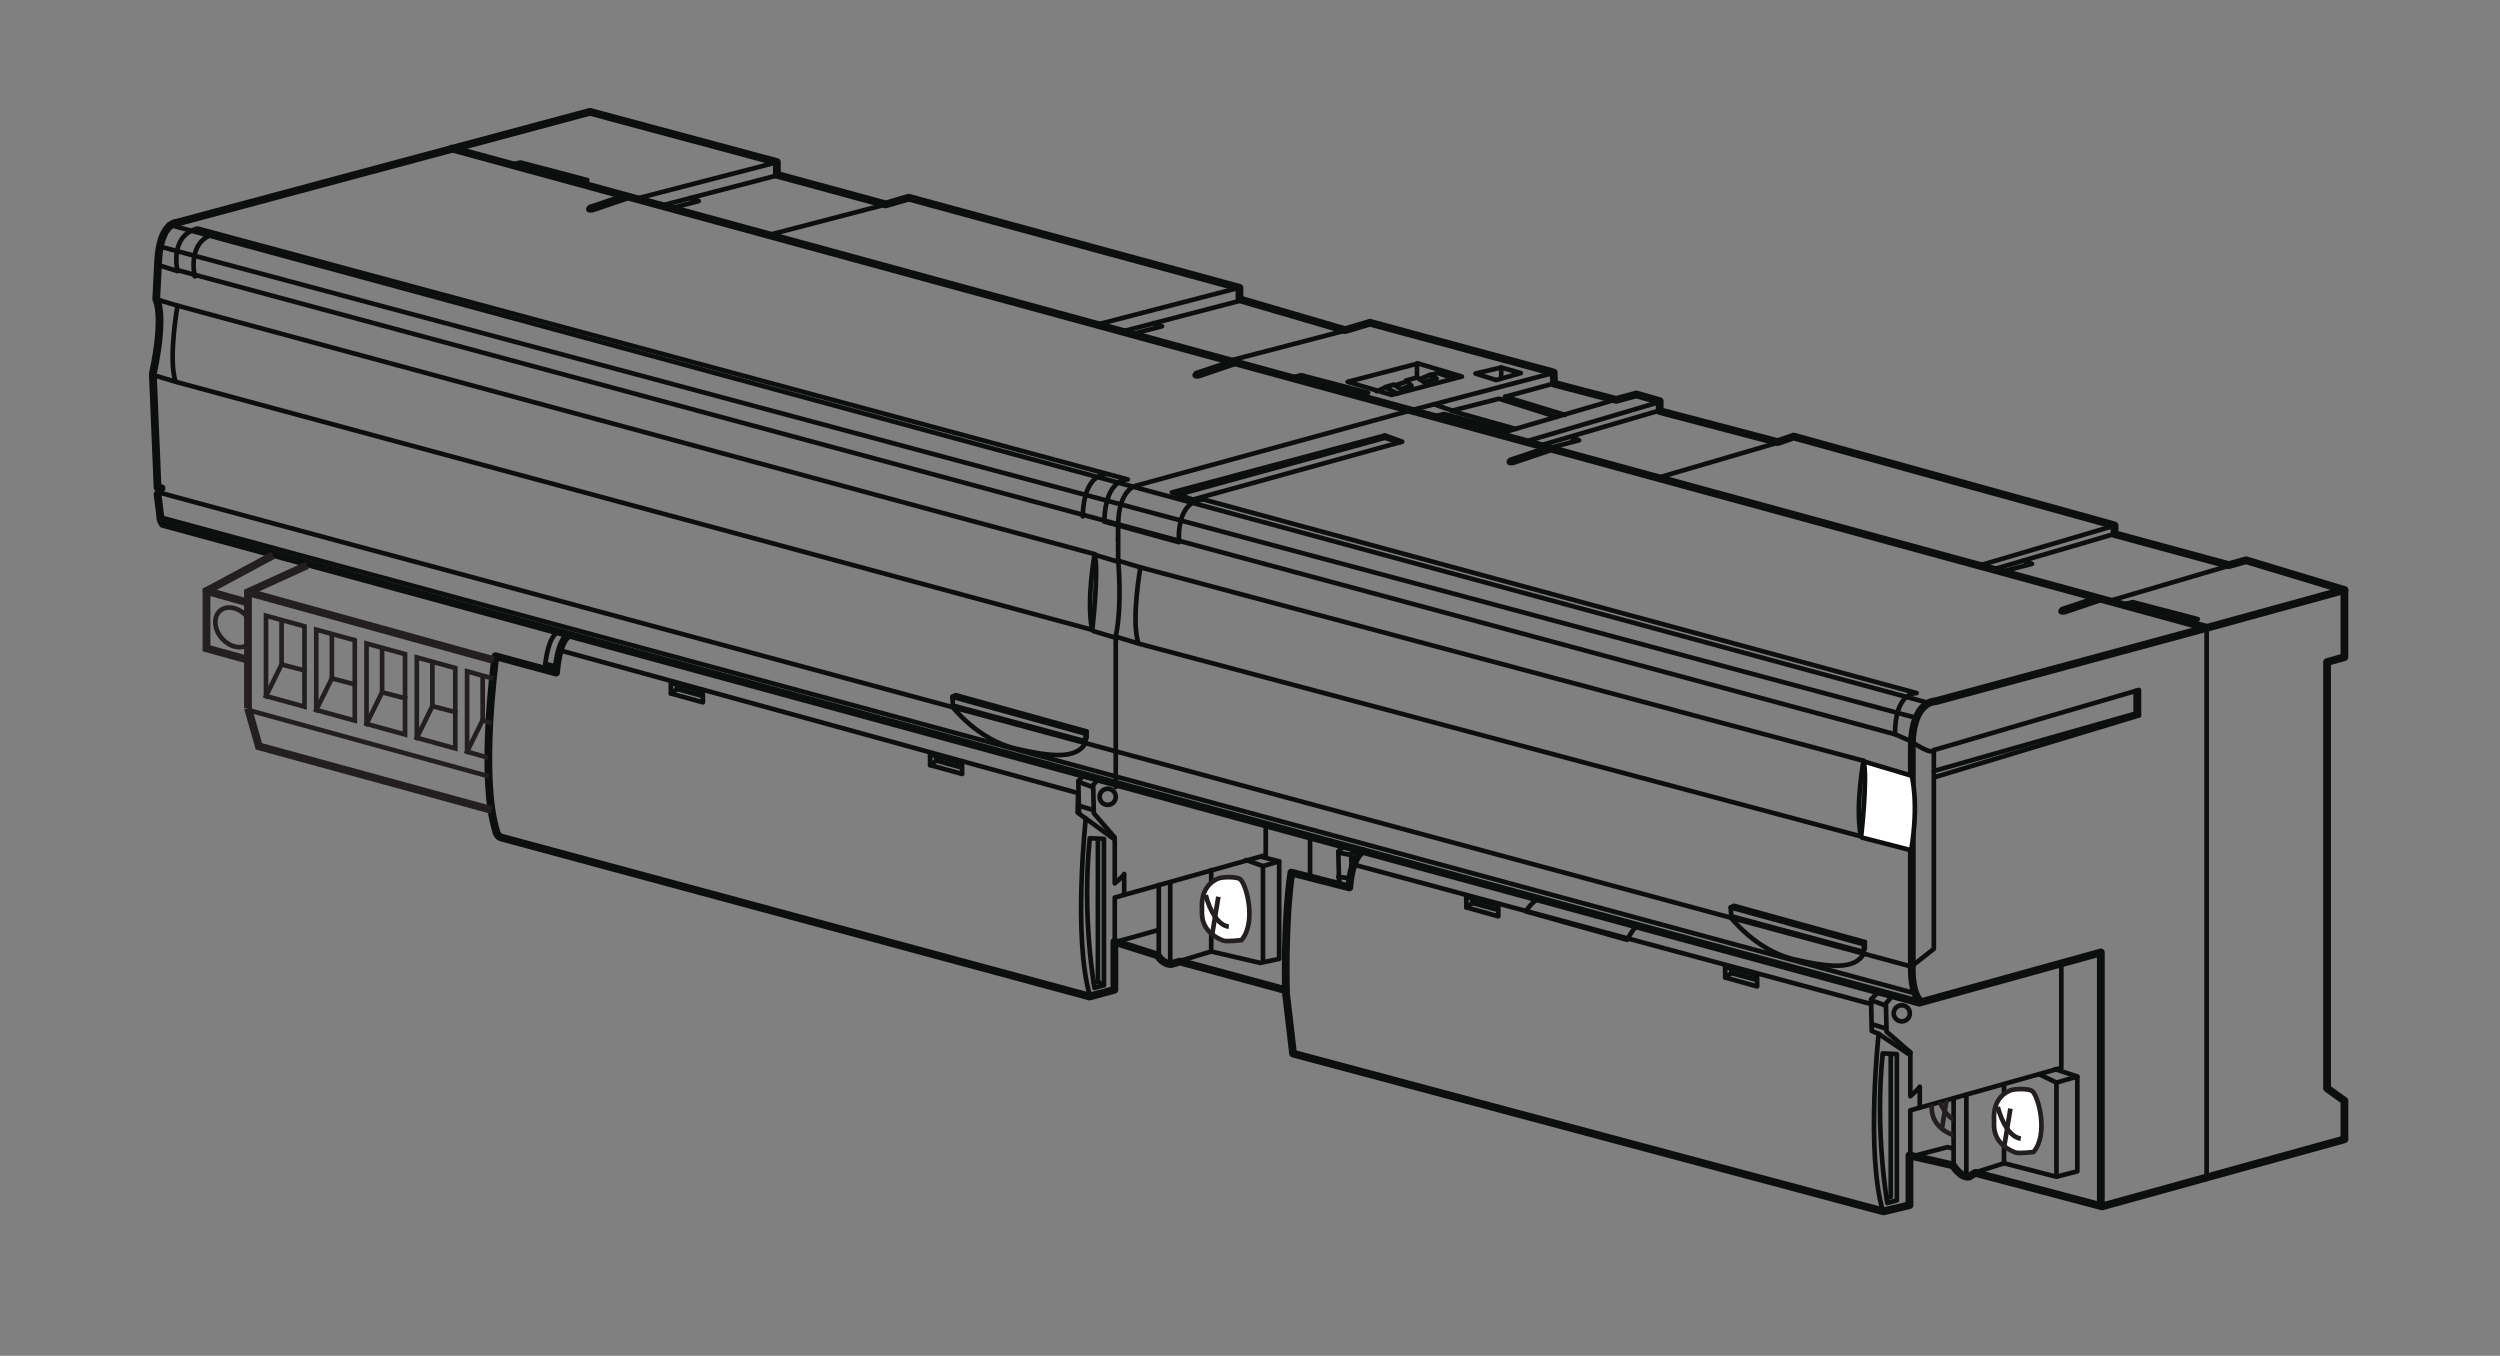 <?xml version="1.0" encoding="UTF-8"?>
<svg xmlns="http://www.w3.org/2000/svg" xmlns:xlink="http://www.w3.org/1999/xlink" width="158.74pt" height="86.09pt" viewBox="0 0 158.74 86.09" version="1.2">
<rect x="0" y="0" width="158.74" height="86.09" fill="#808080" stroke="none"/>
<defs>
<clipPath id="clip1">
  <path d="M 122 69 L 125 69 L 125 73 L 122 73 Z M 122 69 "/>
</clipPath>
<clipPath id="clip2">
  <path d="M 124.008 69.734 L 124.035 72.324 L 122.598 72.379 L 122.117 70.297 Z M 124.008 69.734 "/>
</clipPath>
</defs>
<g id="surface1">
<path style="fill:none;stroke-width:5;stroke-linecap:round;stroke-linejoin:round;stroke:rgb(5.446%,5.89%,5.568%);stroke-opacity:1;stroke-miterlimit:4;" d="M 1224.622 218.161 C 1218.464 224.004 1219.095 239.636 1219.095 239.636 L 1219.095 382.182 C 1219.372 411.354 1234.451 410.762 1234.451 410.762 L 1408.577 457.896 L 1496.568 482.094 " transform="matrix(0.099,0,0,-0.099,0.702,85.19)"/>
<path style="fill:none;stroke-width:3;stroke-linecap:round;stroke-linejoin:round;stroke:rgb(5.446%,5.89%,5.568%);stroke-opacity:1;stroke-miterlimit:4;" d="M 95.467 528.793 L 1221.03 223.451 " transform="matrix(0.099,0,0,-0.099,0.702,85.19)"/>
<path style="fill:none;stroke-width:3;stroke-linecap:round;stroke-linejoin:round;stroke:rgb(5.446%,5.89%,5.568%);stroke-opacity:1;stroke-miterlimit:4;" d="M 990.138 614.692 L 958.242 606.047 L 996.612 594.402 " transform="matrix(0.099,0,0,-0.099,0.702,85.19)"/>
<path style="fill:none;stroke-width:3;stroke-linecap:round;stroke-linejoin:round;stroke:rgb(5.446%,5.89%,5.568%);stroke-opacity:1;stroke-miterlimit:4;" d="M 991.322 593.099 L 954.334 604.784 L 923.74 597.007 L 965.15 585.362 " transform="matrix(0.099,0,0,-0.099,0.702,85.19)"/>
<path style="fill:none;stroke-width:3;stroke-linecap:round;stroke-linejoin:round;stroke:rgb(5.446%,5.89%,5.568%);stroke-opacity:1;stroke-miterlimit:4;" d="M 958.242 606.047 L 958.242 603.481 " transform="matrix(0.099,0,0,-0.099,0.702,85.19)"/>
<path style="fill:none;stroke-width:5;stroke-linecap:round;stroke-linejoin:round;stroke:rgb(5.446%,5.89%,5.568%);stroke-opacity:1;stroke-miterlimit:4;" d="M 282.739 765.251 L 1408.182 457.896 " transform="matrix(0.099,0,0,-0.099,0.702,85.19)"/>
<path style="fill:none;stroke-width:3;stroke-linecap:round;stroke-linejoin:round;stroke:rgb(5.446%,5.89%,5.568%);stroke-opacity:1;stroke-miterlimit:4;" d="M 1408.182 457.896 L 1408.182 105.736 " transform="matrix(0.099,0,0,-0.099,0.702,85.19)"/>
<path style="fill:none;stroke-width:3;stroke-linecap:round;stroke-linejoin:round;stroke:rgb(5.446%,5.89%,5.568%);stroke-opacity:1;stroke-miterlimit:4;" d="M 322.056 755.145 L 326.754 756.29 L 369.585 745 L 364.137 743.461 " transform="matrix(0.099,0,0,-0.099,0.702,85.19)"/>
<path style="fill:none;stroke-width:3;stroke-linecap:round;stroke-linejoin:round;stroke:rgb(5.446%,5.89%,5.568%);stroke-opacity:1;stroke-miterlimit:4;" d="M 822.762 618.718 L 827.46 619.863 L 870.33 608.573 L 864.843 607.034 " transform="matrix(0.099,0,0,-0.099,0.702,85.19)"/>
<path style="fill:none;stroke-width:3;stroke-linecap:round;stroke-linejoin:round;stroke:rgb(5.446%,5.89%,5.568%);stroke-opacity:1;stroke-miterlimit:4;" d="M 914.306 593.809 L 919.003 594.994 L 960.571 584.059 " transform="matrix(0.099,0,0,-0.099,0.702,85.19)"/>
<path style="fill:none;stroke-width:3;stroke-linecap:round;stroke-linejoin:round;stroke:rgb(5.446%,5.89%,5.568%);stroke-opacity:1;stroke-miterlimit:4;" d="M 1356.154 473.173 L 1360.812 474.317 L 1402.459 463.422 " transform="matrix(0.099,0,0,-0.099,0.702,85.19)"/>
<path style="fill:none;stroke-width:3;stroke-linecap:round;stroke-linejoin:round;stroke:rgb(5.446%,5.89%,5.568%);stroke-opacity:1;stroke-miterlimit:4;" d="M 1397.248 461.843 L 1401.906 462.988 " transform="matrix(0.099,0,0,-0.099,0.702,85.19)"/>
<path style="fill:none;stroke-width:3;stroke-linecap:round;stroke-linejoin:round;stroke:rgb(5.446%,5.89%,5.568%);stroke-opacity:1;stroke-miterlimit:4;" d="M 393.388 735.131 L 371.243 727.749 C 371.243 727.749 368.085 725.065 373.019 725.736 L 397.415 734.026 " transform="matrix(0.099,0,0,-0.099,0.702,85.19)"/>
<path style="fill:none;stroke-width:3;stroke-linecap:round;stroke-linejoin:round;stroke:rgb(5.446%,5.89%,5.568%);stroke-opacity:1;stroke-miterlimit:4;" d="M 782.26 628.627 L 760.115 621.245 C 760.115 621.245 756.996 618.56 761.891 619.232 L 786.287 627.521 " transform="matrix(0.099,0,0,-0.099,0.702,85.19)"/>
<path style="fill:none;stroke-width:3;stroke-linecap:round;stroke-linejoin:round;stroke:rgb(5.446%,5.89%,5.568%);stroke-opacity:1;stroke-miterlimit:4;" d="M 490.932 756.369 L 401.204 733.118 " transform="matrix(0.099,0,0,-0.099,0.702,85.19)"/>
<path style="fill:none;stroke-width:3;stroke-linecap:round;stroke-linejoin:round;stroke:rgb(5.446%,5.89%,5.568%);stroke-opacity:1;stroke-miterlimit:4;" d="M 490.932 747.882 L 417.113 728.657 " transform="matrix(0.099,0,0,-0.099,0.702,85.19)"/>
<path style="fill:none;stroke-width:3;stroke-linecap:round;stroke-linejoin:round;stroke:rgb(5.446%,5.89%,5.568%);stroke-opacity:1;stroke-miterlimit:4;" d="M 561.632 729.526 L 487.813 710.301 " transform="matrix(0.099,0,0,-0.099,0.702,85.19)"/>
<path style="fill:none;stroke-width:3;stroke-linecap:round;stroke-linejoin:round;stroke:rgb(5.446%,5.89%,5.568%);stroke-opacity:1;stroke-miterlimit:4;" d="M 422.916 726.842 L 441.035 731.539 L 435.666 733.552 " transform="matrix(0.099,0,0,-0.099,0.702,85.19)"/>
<path style="fill:none;stroke-width:3;stroke-linecap:round;stroke-linejoin:round;stroke:rgb(5.446%,5.89%,5.568%);stroke-opacity:1;stroke-miterlimit:4;" d="M 788.063 676.076 L 698.336 652.786 " transform="matrix(0.099,0,0,-0.099,0.702,85.19)"/>
<path style="fill:none;stroke-width:3;stroke-linecap:round;stroke-linejoin:round;stroke:rgb(5.446%,5.89%,5.568%);stroke-opacity:1;stroke-miterlimit:4;" d="M 788.063 667.549 L 714.244 648.325 " transform="matrix(0.099,0,0,-0.099,0.702,85.19)"/>
<path style="fill:none;stroke-width:3;stroke-linecap:round;stroke-linejoin:round;stroke:rgb(5.446%,5.89%,5.568%);stroke-opacity:1;stroke-miterlimit:4;" d="M 856.751 648.759 L 782.932 629.535 " transform="matrix(0.099,0,0,-0.099,0.702,85.19)"/>
<path style="fill:none;stroke-width:3;stroke-linecap:round;stroke-linejoin:round;stroke:rgb(5.446%,5.89%,5.568%);stroke-opacity:1;stroke-miterlimit:4;" d="M 989.072 621.284 L 897.844 597.323 L 721.429 548.965 C 721.429 548.965 710.376 546.834 710.06 523.78 C 709.744 500.766 710.06 523.78 710.06 523.78 L 710.06 501.674 C 710.06 501.674 712.823 471.87 708.52 452.527 L 708.52 355.773 " transform="matrix(0.099,0,0,-0.099,0.702,85.19)"/>
<path style="fill:none;stroke-width:3;stroke-linecap:round;stroke-linejoin:round;stroke:rgb(5.446%,5.89%,5.568%);stroke-opacity:1;stroke-miterlimit:4;" d="M 857.303 615.6 L 902.384 627.403 L 930.53 618.995 L 885.449 607.192 Z M 857.303 615.6 " transform="matrix(0.099,0,0,-0.099,0.702,85.19)"/>
<path style="fill:none;stroke-width:3;stroke-linecap:round;stroke-linejoin:round;stroke:rgb(5.446%,5.89%,5.568%);stroke-opacity:1;stroke-miterlimit:4;" d="M 720.047 646.509 L 738.166 651.246 L 732.798 653.259 " transform="matrix(0.099,0,0,-0.099,0.702,85.19)"/>
<path style="fill:none;stroke-width:3;stroke-linecap:round;stroke-linejoin:round;stroke:rgb(5.446%,5.89%,5.568%);stroke-opacity:1;stroke-miterlimit:4;" d="M 983.782 573.006 L 961.637 565.624 C 961.637 565.624 958.479 562.94 963.413 563.611 L 987.809 571.861 " transform="matrix(0.099,0,0,-0.099,0.702,85.19)"/>
<path style="fill:none;stroke-width:3;stroke-linecap:round;stroke-linejoin:round;stroke:rgb(5.446%,5.89%,5.568%);stroke-opacity:1;stroke-miterlimit:4;" d="M 987.572 573.44 L 1005.691 578.138 L 1000.323 580.151 " transform="matrix(0.099,0,0,-0.099,0.702,85.19)"/>
<path style="fill:none;stroke-width:3;stroke-linecap:round;stroke-linejoin:round;stroke:rgb(5.446%,5.89%,5.568%);stroke-opacity:1;stroke-miterlimit:4;" d="M 1337.64 477.239 L 1315.494 469.857 C 1315.494 469.857 1312.336 467.172 1317.271 467.843 L 1341.666 476.133 " transform="matrix(0.099,0,0,-0.099,0.702,85.19)"/>
<path style="fill:none;stroke-width:3;stroke-linecap:round;stroke-linejoin:round;stroke:rgb(5.446%,5.89%,5.568%);stroke-opacity:1;stroke-miterlimit:4;" d="M 1277.993 494.173 L 1296.151 498.871 L 1290.783 500.884 " transform="matrix(0.099,0,0,-0.099,0.702,85.19)"/>
<path style="fill:none;stroke-width:3;stroke-linecap:round;stroke-linejoin:round;stroke:rgb(5.446%,5.89%,5.568%);stroke-opacity:1;stroke-miterlimit:4;" d="M 925.319 617.692 L 915.293 621.245 L 909.806 619.982 L 914.345 617.692 L 906.253 615.442 L 901.713 618.363 L 894.607 616.429 L 898.16 613.192 L 891.371 610.902 L 886.87 613.823 L 881.344 612.205 L 889.12 607.981 " transform="matrix(0.099,0,0,-0.099,0.702,85.19)"/>
<path style="fill:none;stroke-width:3;stroke-linecap:round;stroke-linejoin:round;stroke:rgb(5.446%,5.89%,5.568%);stroke-opacity:1;stroke-miterlimit:4;" d="M 909.806 619.982 L 903.647 617.376 " transform="matrix(0.099,0,0,-0.099,0.702,85.19)"/>
<path style="fill:none;stroke-width:3;stroke-linecap:round;stroke-linejoin:round;stroke:rgb(5.446%,5.89%,5.568%);stroke-opacity:1;stroke-miterlimit:4;" d="M 895.239 615.758 L 888.134 613.508 " transform="matrix(0.099,0,0,-0.099,0.702,85.19)"/>
<path style="fill:none;stroke-width:3;stroke-linecap:round;stroke-linejoin:round;stroke:rgb(5.446%,5.89%,5.568%);stroke-opacity:1;stroke-miterlimit:4;" d="M 882.015 612.205 L 875.857 609.6 " transform="matrix(0.099,0,0,-0.099,0.702,85.19)"/>
<path style="fill:none;stroke-width:3;stroke-linecap:round;stroke-linejoin:round;stroke:rgb(5.446%,5.89%,5.568%);stroke-opacity:1;stroke-miterlimit:4;" d="M 901.713 618.363 L 901.713 627.403 " transform="matrix(0.099,0,0,-0.099,0.702,85.19)"/>
<path style="fill:none;stroke-width:3;stroke-linecap:round;stroke-linejoin:round;stroke:rgb(5.446%,5.89%,5.568%);stroke-opacity:1;stroke-miterlimit:4;" d="M 955.755 624.798 L 939.254 620.929 L 952.518 616.745 L 968.348 621.245 Z M 955.755 624.798 " transform="matrix(0.099,0,0,-0.099,0.702,85.19)"/>
<path style="fill:none;stroke-width:3;stroke-linecap:round;stroke-linejoin:round;stroke:rgb(5.446%,5.89%,5.568%);stroke-opacity:1;stroke-miterlimit:4;" d="M 955.755 624.798 L 955.755 618.363 " transform="matrix(0.099,0,0,-0.099,0.702,85.19)"/>
<path style="fill:none;stroke-width:3;stroke-linecap:round;stroke-linejoin:round;stroke:rgb(5.446%,5.89%,5.568%);stroke-opacity:1;stroke-miterlimit:4;" d="M 1029.811 604.428 L 952.518 581.809 " transform="matrix(0.099,0,0,-0.099,0.702,85.19)"/>
<path style="fill:none;stroke-width:3;stroke-linecap:round;stroke-linejoin:round;stroke:rgb(5.446%,5.89%,5.568%);stroke-opacity:1;stroke-miterlimit:4;" d="M 1057.641 597.323 L 980.348 574.664 " transform="matrix(0.099,0,0,-0.099,0.702,85.19)"/>
<path style="fill:none;stroke-width:3;stroke-linecap:round;stroke-linejoin:round;stroke:rgb(5.446%,5.89%,5.568%);stroke-opacity:1;stroke-miterlimit:4;" d="M 1134.302 576.953 L 1056.97 554.295 " transform="matrix(0.099,0,0,-0.099,0.702,85.19)"/>
<path style="fill:none;stroke-width:3;stroke-linecap:round;stroke-linejoin:round;stroke:rgb(5.446%,5.89%,5.568%);stroke-opacity:1;stroke-miterlimit:4;" d="M 1349.088 518.056 L 1271.756 495.437 " transform="matrix(0.099,0,0,-0.099,0.702,85.19)"/>
<path style="fill:none;stroke-width:3;stroke-linecap:round;stroke-linejoin:round;stroke:rgb(5.446%,5.89%,5.568%);stroke-opacity:1;stroke-miterlimit:4;" d="M 1348.733 523.267 L 1262.045 497.687 " transform="matrix(0.099,0,0,-0.099,0.702,85.19)"/>
<path style="fill:none;stroke-width:3;stroke-linecap:round;stroke-linejoin:round;stroke:rgb(5.446%,5.89%,5.568%);stroke-opacity:1;stroke-miterlimit:4;" d="M 1432.499 500.608 L 1345.811 475.067 " transform="matrix(0.099,0,0,-0.099,0.702,85.19)"/>
<path style="fill:none;stroke-width:3;stroke-linecap:round;stroke-linejoin:round;stroke:rgb(5.446%,5.89%,5.568%);stroke-opacity:1;stroke-miterlimit:4;" d="M 1056.654 602.494 L 971.269 577.269 " transform="matrix(0.099,0,0,-0.099,0.702,85.19)"/>
<path style="fill:none;stroke-width:3;stroke-linecap:round;stroke-linejoin:round;stroke:rgb(5.446%,5.89%,5.568%);stroke-opacity:1;stroke-miterlimit:4;" d="M 924.688 597.007 L 912.727 601.191 " transform="matrix(0.099,0,0,-0.099,0.702,85.19)"/>
<path style="fill:none;stroke-width:3;stroke-linecap:round;stroke-linejoin:round;stroke:rgb(5.446%,5.89%,5.568%);stroke-opacity:1;stroke-miterlimit:4;" d="M 94.165 690.603 L 106.757 686.616 C 106.757 686.616 101.231 709.314 119.666 713.933 L 716.218 552.992 C 716.218 552.992 701.77 553.9 701.178 525.951 L 749.101 512.727 C 749.101 512.727 746.614 539.452 765.049 540.083 L 1222.174 415.973 C 1222.174 415.973 1208.319 417.196 1208.319 389.564 L 1218.74 385.024 C 1218.74 385.024 1231.412 375.945 1233.228 379.419 L 1233.228 251.952 L 1218.78 240.584 L 94.796 544.663 " transform="matrix(0.099,0,0,-0.099,0.702,85.19)"/>
<path style="fill:none;stroke-width:3;stroke-linecap:round;stroke-linejoin:round;stroke:rgb(5.446%,5.89%,5.568%);stroke-opacity:1;stroke-miterlimit:4;" d="M 117.85 683.221 C 117.85 683.221 112.323 705.959 130.719 710.578 " transform="matrix(0.099,0,0,-0.099,0.702,85.19)"/>
<path style="fill:none;stroke-width:3;stroke-linecap:round;stroke-linejoin:round;stroke:rgb(5.446%,5.89%,5.568%);stroke-opacity:1;stroke-miterlimit:4;" d="M 702.402 556.347 C 702.402 556.347 687.954 557.255 687.362 529.307 " transform="matrix(0.099,0,0,-0.099,0.702,85.19)"/>
<path style="fill:none;stroke-width:3;stroke-linecap:round;stroke-linejoin:round;stroke:rgb(5.446%,5.89%,5.568%);stroke-opacity:1;stroke-miterlimit:4;" d="M 881.186 581.217 L 744.483 544.663 L 757.983 540.083 L 892.239 577.23 Z M 881.186 581.217 " transform="matrix(0.099,0,0,-0.099,0.702,85.19)"/>
<path style="fill:none;stroke-width:3;stroke-linecap:round;stroke-linejoin:round;stroke:rgb(5.446%,5.89%,5.568%);stroke-opacity:1;stroke-miterlimit:4;" d="M 890.384 576.638 L 881.186 579.717 L 749.101 543.439 " transform="matrix(0.099,0,0,-0.099,0.702,85.19)"/>
<path style="fill:none;stroke-width:3;stroke-linecap:round;stroke-linejoin:round;stroke:rgb(5.446%,5.89%,5.568%);stroke-opacity:1;stroke-miterlimit:4;" d="M 881.186 579.717 L 881.186 581.217 " transform="matrix(0.099,0,0,-0.099,0.702,85.19)"/>
<path style="fill:none;stroke-width:3;stroke-linecap:round;stroke-linejoin:round;stroke:rgb(5.446%,5.89%,5.568%);stroke-opacity:1;stroke-miterlimit:4;" d="M 106.757 664.47 C 106.757 664.47 100.639 630.364 105.534 615.639 L 693.48 456.514 C 693.48 456.514 697.783 494.292 695.02 505.069 Z M 106.757 664.47 " transform="matrix(0.099,0,0,-0.099,0.702,85.19)"/>
<path style="fill:none;stroke-width:3;stroke-linecap:round;stroke-linejoin:round;stroke:rgb(5.446%,5.89%,5.568%);stroke-opacity:1;stroke-miterlimit:4;" d="M 106.757 664.47 L 93.099 668.576 " transform="matrix(0.099,0,0,-0.099,0.702,85.19)"/>
<path style="fill:none;stroke-width:3;stroke-linecap:round;stroke-linejoin:round;stroke:rgb(5.446%,5.89%,5.568%);stroke-opacity:1;stroke-miterlimit:4;" d="M 104.626 615.955 L 90.928 620.061 " transform="matrix(0.099,0,0,-0.099,0.702,85.19)"/>
<path style="fill:none;stroke-width:3;stroke-linecap:round;stroke-linejoin:round;stroke:rgb(5.446%,5.89%,5.568%);stroke-opacity:1;stroke-miterlimit:4;" d="M 709.942 500.213 L 696.283 504.319 " transform="matrix(0.099,0,0,-0.099,0.702,85.19)"/>
<path style="fill:none;stroke-width:3;stroke-linecap:round;stroke-linejoin:round;stroke:rgb(5.446%,5.89%,5.568%);stroke-opacity:1;stroke-miterlimit:4;" d="M 707.77 451.658 L 694.112 455.764 " transform="matrix(0.099,0,0,-0.099,0.702,85.19)"/>
<path style="fill:none;stroke-width:3;stroke-linecap:round;stroke-linejoin:round;stroke:rgb(5.446%,5.89%,5.568%);stroke-opacity:1;stroke-miterlimit:4;" d="M 695.02 505.069 C 695.02 505.069 689.77 477.12 693.165 457.422 " transform="matrix(0.099,0,0,-0.099,0.702,85.19)"/>
<path style="fill:none;stroke-width:3;stroke-linecap:round;stroke-linejoin:round;stroke:rgb(5.446%,5.89%,5.568%);stroke-opacity:1;stroke-miterlimit:4;" d="M 724.35 496.621 L 710.652 500.726 " transform="matrix(0.099,0,0,-0.099,0.702,85.19)"/>
<path style="fill:none;stroke-width:3;stroke-linecap:round;stroke-linejoin:round;stroke:rgb(5.446%,5.89%,5.568%);stroke-opacity:1;stroke-miterlimit:4;" d="M 722.179 448.066 L 708.481 452.172 " transform="matrix(0.099,0,0,-0.099,0.702,85.19)"/>
<path style="fill-rule:nonzero;fill:rgb(100%,100%,100%);fill-opacity:1;stroke-width:3;stroke-linecap:round;stroke-linejoin:round;stroke:rgb(5.446%,5.89%,5.568%);stroke-opacity:1;stroke-miterlimit:4;" d="M 1189.37 371.8 L 1219.016 362.957 C 1219.016 362.957 1223.832 346.022 1218.701 315.153 L 1187.199 323.284 " transform="matrix(0.099,0,0,-0.099,0.702,85.19)"/>
<path style="fill:none;stroke-width:3;stroke-linecap:round;stroke-linejoin:round;stroke:rgb(5.446%,5.89%,5.568%);stroke-opacity:1;stroke-miterlimit:4;" d="M 724.35 496.621 C 724.35 496.621 718.192 462.514 723.087 447.75 L 1186.607 324.035 C 1186.607 324.035 1190.87 361.812 1188.147 372.55 Z M 724.35 496.621 " transform="matrix(0.099,0,0,-0.099,0.702,85.19)"/>
<path style="fill:none;stroke-width:3;stroke-linecap:round;stroke-linejoin:round;stroke:rgb(5.446%,5.89%,5.568%);stroke-opacity:1;stroke-miterlimit:4;" d="M 1188.147 372.55 C 1188.147 372.55 1182.896 344.601 1186.252 324.942 " transform="matrix(0.099,0,0,-0.099,0.702,85.19)"/>
<path style="fill:none;stroke-width:3;stroke-linecap:round;stroke-linejoin:round;stroke:rgb(5.446%,5.89%,5.568%);stroke-opacity:1;stroke-miterlimit:4;" d="M 1233.228 379.419 L 1364.76 417.986 L 1364.76 401.643 L 1233.82 362.049 " transform="matrix(0.099,0,0,-0.099,0.702,85.19)"/>
<path style="fill:none;stroke-width:3;stroke-linecap:round;stroke-linejoin:round;stroke:rgb(5.446%,5.89%,5.568%);stroke-opacity:1;stroke-miterlimit:4;" d="M 1233.228 365.997 L 1362.667 402.867 L 1362.667 417.394 " transform="matrix(0.099,0,0,-0.099,0.702,85.19)"/>
<path style="fill:none;stroke-width:3;stroke-linecap:round;stroke-linejoin:round;stroke:rgb(5.446%,5.89%,5.568%);stroke-opacity:1;stroke-miterlimit:4;" d="M 1364.76 401.643 L 1362.667 402.867 " transform="matrix(0.099,0,0,-0.099,0.702,85.19)"/>
<path style="fill:none;stroke-width:3;stroke-linecap:round;stroke-linejoin:round;stroke:rgb(5.446%,5.89%,5.568%);stroke-opacity:1;stroke-miterlimit:4;" d="M 101.112 716.459 L 1229.083 409.854 " transform="matrix(0.099,0,0,-0.099,0.702,85.19)"/>
<path style="fill:none;stroke-width:3;stroke-linecap:round;stroke-linejoin:round;stroke:rgb(5.446%,5.89%,5.568%);stroke-opacity:1;stroke-miterlimit:4;" d="M 106.599 687.287 L 1208.319 389.564 " transform="matrix(0.099,0,0,-0.099,0.702,85.19)"/>
<path style="fill:none;stroke-width:3;stroke-linecap:round;stroke-linejoin:round;stroke:rgb(5.446%,5.89%,5.568%);stroke-opacity:1;stroke-miterlimit:4;" d="M 94.994 702.525 L 1221.385 400.222 " transform="matrix(0.099,0,0,-0.099,0.702,85.19)"/>
<path style="fill:none;stroke-width:3;stroke-linecap:round;stroke-linejoin:round;stroke:rgb(5.446%,5.89%,5.568%);stroke-opacity:1;stroke-miterlimit:4;" d="M 1102.919 272.164 C 1102.919 272.164 1119.144 250.966 1143.145 245.321 C 1167.106 239.676 1182.66 238.649 1188.304 248.873 " transform="matrix(0.099,0,0,-0.099,0.702,85.19)"/>
<path style="fill:none;stroke-width:3;stroke-linecap:round;stroke-linejoin:round;stroke:rgb(5.446%,5.89%,5.568%);stroke-opacity:1;stroke-miterlimit:4;" d="M 1103.274 272.874 L 1188.304 249.939 L 1188.304 254.874 L 1102.919 278.519 Z M 1103.274 272.874 " transform="matrix(0.099,0,0,-0.099,0.702,85.19)"/>
<path style="fill:none;stroke-width:3;stroke-linecap:round;stroke-linejoin:round;stroke:rgb(5.446%,5.89%,5.568%);stroke-opacity:1;stroke-miterlimit:4;" d="M 1102.919 278.519 L 1105.011 279.546 L 1188.976 256.295 L 1188.304 254.874 " transform="matrix(0.099,0,0,-0.099,0.702,85.19)"/>
<path style="fill:none;stroke-width:3;stroke-linecap:round;stroke-linejoin:round;stroke:rgb(5.446%,5.89%,5.568%);stroke-opacity:1;stroke-miterlimit:4;" d="M 1188.976 256.295 L 1188.976 252.031 L 1188.304 250.966 " transform="matrix(0.099,0,0,-0.099,0.702,85.19)"/>
<path style="fill:none;stroke-width:3;stroke-linecap:round;stroke-linejoin:round;stroke:rgb(5.446%,5.89%,5.568%);stroke-opacity:1;stroke-miterlimit:4;" d="M 603.753 407.249 C 603.753 407.249 619.977 386.09 643.978 380.445 C 667.94 374.8 683.454 373.734 689.138 383.998 " transform="matrix(0.099,0,0,-0.099,0.702,85.19)"/>
<path style="fill:none;stroke-width:3;stroke-linecap:round;stroke-linejoin:round;stroke:rgb(5.446%,5.89%,5.568%);stroke-opacity:1;stroke-miterlimit:4;" d="M 604.108 407.959 L 689.138 385.024 L 689.138 389.958 L 603.753 413.604 Z M 604.108 407.959 " transform="matrix(0.099,0,0,-0.099,0.702,85.19)"/>
<path style="fill:none;stroke-width:3;stroke-linecap:round;stroke-linejoin:round;stroke:rgb(5.446%,5.89%,5.568%);stroke-opacity:1;stroke-miterlimit:4;" d="M 603.753 413.604 L 605.845 414.67 L 689.809 391.38 L 689.138 389.958 " transform="matrix(0.099,0,0,-0.099,0.702,85.19)"/>
<path style="fill:none;stroke-width:3;stroke-linecap:round;stroke-linejoin:round;stroke:rgb(5.446%,5.89%,5.568%);stroke-opacity:1;stroke-miterlimit:4;" d="M 689.809 391.38 L 689.809 387.156 L 689.138 386.09 " transform="matrix(0.099,0,0,-0.099,0.702,85.19)"/>
<path style="fill:none;stroke-width:3;stroke-linecap:round;stroke-linejoin:round;stroke:rgb(5.446%,5.89%,5.568%);stroke-opacity:1;stroke-miterlimit:4;" d="M 352.176 443.369 L 684.361 351.825 C 684.361 351.825 684.085 341.917 684.085 339.311 L 707.889 322.021 L 707.889 293.915 C 707.889 293.915 713.494 298.691 713.929 299.955 L 713.929 286.572 " transform="matrix(0.099,0,0,-0.099,0.702,85.19)"/>
<path style="fill:none;stroke-width:3;stroke-linecap:round;stroke-linejoin:round;stroke:rgb(5.446%,5.89%,5.568%);stroke-opacity:1;stroke-miterlimit:4;" d="M 589.423 376.576 L 609.911 371.168 L 609.99 364.102 L 589.463 369.787 Z M 589.423 376.576 " transform="matrix(0.099,0,0,-0.099,0.702,85.19)"/>
<path style="fill:none;stroke-width:3;stroke-linecap:round;stroke-linejoin:round;stroke:rgb(5.446%,5.89%,5.568%);stroke-opacity:1;stroke-miterlimit:4;" d="M 589.463 369.787 L 593.45 372.668 L 593.45 375.51 " transform="matrix(0.099,0,0,-0.099,0.702,85.19)"/>
<path style="fill:none;stroke-width:3;stroke-linecap:round;stroke-linejoin:round;stroke:rgb(5.446%,5.89%,5.568%);stroke-opacity:1;stroke-miterlimit:4;" d="M 609.792 368.207 L 593.45 372.668 " transform="matrix(0.099,0,0,-0.099,0.702,85.19)"/>
<path style="fill:none;stroke-width:3;stroke-linecap:round;stroke-linejoin:round;stroke:rgb(5.446%,5.89%,5.568%);stroke-opacity:1;stroke-miterlimit:4;" d="M 423.153 422.486 L 443.64 417.118 L 443.719 410.051 L 423.192 415.736 Z M 423.153 422.486 " transform="matrix(0.099,0,0,-0.099,0.702,85.19)"/>
<path style="fill:none;stroke-width:3;stroke-linecap:round;stroke-linejoin:round;stroke:rgb(5.446%,5.89%,5.568%);stroke-opacity:1;stroke-miterlimit:4;" d="M 423.192 415.736 L 427.179 418.578 L 427.179 421.42 " transform="matrix(0.099,0,0,-0.099,0.702,85.19)"/>
<path style="fill:none;stroke-width:3;stroke-linecap:round;stroke-linejoin:round;stroke:rgb(5.446%,5.89%,5.568%);stroke-opacity:1;stroke-miterlimit:4;" d="M 443.562 414.157 L 427.179 418.578 " transform="matrix(0.099,0,0,-0.099,0.702,85.19)"/>
<path style="fill:none;stroke-width:3;stroke-linecap:round;stroke-linejoin:round;stroke:rgb(5.446%,5.89%,5.568%);stroke-opacity:1;stroke-miterlimit:4;" d="M 707.889 256.729 L 707.889 284.835 L 804.722 312.073 L 804.722 331.337 " transform="matrix(0.099,0,0,-0.099,0.702,85.19)"/>
<path style="fill:none;stroke-width:3;stroke-linecap:round;stroke-linejoin:round;stroke:rgb(5.446%,5.89%,5.568%);stroke-opacity:1;stroke-miterlimit:4;" d="M 688.427 363.51 L 684.519 359.641 L 684.954 339.311 " transform="matrix(0.099,0,0,-0.099,0.702,85.19)"/>
<path style="fill:none;stroke-width:3;stroke-linecap:round;stroke-linejoin:round;stroke:rgb(5.446%,5.89%,5.568%);stroke-opacity:1;stroke-miterlimit:4;" d="M 697.073 360.51 L 694.033 357.036 L 694.467 338.877 L 707.889 323.324 " transform="matrix(0.099,0,0,-0.099,0.702,85.19)"/>
<path style="fill:none;stroke-width:3;stroke-linecap:round;stroke-linejoin:round;stroke:rgb(5.446%,5.89%,5.568%);stroke-opacity:1;stroke-miterlimit:4;" d="M 693.599 355.733 L 685.388 358.773 " transform="matrix(0.099,0,0,-0.099,0.702,85.19)"/>
<path style="fill:none;stroke-width:3;stroke-linecap:round;stroke-linejoin:round;stroke:rgb(5.446%,5.89%,5.568%);stroke-opacity:1;stroke-miterlimit:4;" d="M 693.599 341.048 L 685.388 343.654 " transform="matrix(0.099,0,0,-0.099,0.702,85.19)"/>
<path style="fill:none;stroke-width:3;stroke-linecap:round;stroke-linejoin:round;stroke:rgb(5.446%,5.89%,5.568%);stroke-opacity:1;stroke-miterlimit:4;" d="M 689.296 335.443 C 689.296 335.443 681.085 259.769 691.862 222.148 " transform="matrix(0.099,0,0,-0.099,0.702,85.19)"/>
<path style="fill:none;stroke-width:3;stroke-linecap:round;stroke-linejoin:round;stroke:rgb(5.446%,5.89%,5.568%);stroke-opacity:1;stroke-miterlimit:4;" d="M 691.862 322.89 L 700.941 322.455 L 700.941 228.662 L 694.901 226.886 C 694.901 226.886 686.691 271.888 691.862 322.89 Z M 691.862 322.89 " transform="matrix(0.099,0,0,-0.099,0.702,85.19)"/>
<path style="fill:none;stroke-width:3;stroke-linecap:round;stroke-linejoin:round;stroke:rgb(5.446%,5.89%,5.568%);stroke-opacity:1;stroke-miterlimit:4;" d="M 697.073 322.021 L 697.073 230.794 L 694.467 230.359 " transform="matrix(0.099,0,0,-0.099,0.702,85.19)"/>
<path style="fill:none;stroke-width:3;stroke-linecap:round;stroke-linejoin:round;stroke:rgb(5.446%,5.89%,5.568%);stroke-opacity:1;stroke-miterlimit:4;" d="M 697.073 230.794 L 700.941 228.662 " transform="matrix(0.099,0,0,-0.099,0.702,85.19)"/>
<path style="fill:none;stroke-width:5;stroke-linecap:round;stroke-linejoin:round;stroke:rgb(5.446%,5.89%,5.568%);stroke-opacity:1;stroke-miterlimit:4;" d="M 817.709 225.149 C 817.709 225.149 816.407 268.414 821.144 300.862 L 858.33 291.309 C 858.33 291.309 859.198 309.902 866.975 314.679 " transform="matrix(0.099,0,0,-0.099,0.702,85.19)"/>
<path style="fill:none;stroke-width:3;stroke-linecap:round;stroke-linejoin:round;stroke:rgb(5.446%,5.89%,5.568%);stroke-opacity:1;stroke-miterlimit:4;" d="M 860.935 306.034 L 1192.963 216.543 " transform="matrix(0.099,0,0,-0.099,0.702,85.19)"/>
<path style="fill:none;stroke-width:3;stroke-linecap:round;stroke-linejoin:round;stroke:rgb(5.446%,5.89%,5.568%);stroke-opacity:1;stroke-miterlimit:4;" d="M 933.333 285.27 L 953.821 279.862 L 953.9 272.795 L 933.372 278.519 Z M 933.333 285.27 " transform="matrix(0.099,0,0,-0.099,0.702,85.19)"/>
<path style="fill:none;stroke-width:3;stroke-linecap:round;stroke-linejoin:round;stroke:rgb(5.446%,5.89%,5.568%);stroke-opacity:1;stroke-miterlimit:4;" d="M 933.372 278.519 L 937.359 281.362 L 937.359 284.204 " transform="matrix(0.099,0,0,-0.099,0.702,85.19)"/>
<path style="fill:none;stroke-width:3;stroke-linecap:round;stroke-linejoin:round;stroke:rgb(5.446%,5.89%,5.568%);stroke-opacity:1;stroke-miterlimit:4;" d="M 953.742 276.901 L 937.359 281.362 " transform="matrix(0.099,0,0,-0.099,0.702,85.19)"/>
<path style="fill:none;stroke-width:3;stroke-linecap:round;stroke-linejoin:round;stroke:rgb(5.446%,5.89%,5.568%);stroke-opacity:1;stroke-miterlimit:4;" d="M 1099.366 240.307 L 1119.854 234.939 L 1119.894 227.833 L 1099.406 233.557 Z M 1099.366 240.307 " transform="matrix(0.099,0,0,-0.099,0.702,85.19)"/>
<path style="fill:none;stroke-width:3;stroke-linecap:round;stroke-linejoin:round;stroke:rgb(5.446%,5.89%,5.568%);stroke-opacity:1;stroke-miterlimit:4;" d="M 1099.406 233.557 L 1103.393 236.399 L 1103.393 239.241 " transform="matrix(0.099,0,0,-0.099,0.702,85.19)"/>
<path style="fill:none;stroke-width:3;stroke-linecap:round;stroke-linejoin:round;stroke:rgb(5.446%,5.89%,5.568%);stroke-opacity:1;stroke-miterlimit:4;" d="M 1119.775 231.978 L 1103.393 236.399 " transform="matrix(0.099,0,0,-0.099,0.702,85.19)"/>
<path style="fill:none;stroke-width:3;stroke-linecap:round;stroke-linejoin:round;stroke:rgb(5.446%,5.89%,5.568%);stroke-opacity:1;stroke-miterlimit:4;" d="M 980.072 284.52 C 980.072 284.52 975.493 282.23 971.545 275.993 L 1036.482 257.755 C 1036.482 257.755 1041.022 266.282 1043.311 266.874 " transform="matrix(0.099,0,0,-0.099,0.702,85.19)"/>
<path style="fill:none;stroke-width:3;stroke-linecap:round;stroke-linejoin:round;stroke:rgb(5.446%,5.89%,5.568%);stroke-opacity:1;stroke-miterlimit:4;" d="M 1200.423 184.884 L 1209.503 184.449 L 1209.503 90.656 L 1203.424 88.919 C 1203.424 88.919 1195.213 133.881 1200.423 184.884 Z M 1200.423 184.884 " transform="matrix(0.099,0,0,-0.099,0.702,85.19)"/>
<path style="fill:none;stroke-width:3;stroke-linecap:round;stroke-linejoin:round;stroke:rgb(5.446%,5.89%,5.568%);stroke-opacity:1;stroke-miterlimit:4;" d="M 1205.595 184.015 L 1205.595 92.788 L 1203.029 92.353 " transform="matrix(0.099,0,0,-0.099,0.702,85.19)"/>
<path style="fill:none;stroke-width:3;stroke-linecap:round;stroke-linejoin:round;stroke:rgb(5.446%,5.89%,5.568%);stroke-opacity:1;stroke-miterlimit:4;" d="M 1196.871 223.451 L 1192.963 219.583 L 1193.397 199.253 L 1197.818 197.437 C 1197.818 197.437 1189.607 121.763 1200.423 84.182 " transform="matrix(0.099,0,0,-0.099,0.702,85.19)"/>
<path style="fill:none;stroke-width:3;stroke-linecap:round;stroke-linejoin:round;stroke:rgb(5.446%,5.89%,5.568%);stroke-opacity:1;stroke-miterlimit:4;" d="M 1205.516 220.412 L 1202.476 216.977 L 1202.91 198.819 L 1218.148 185.555 " transform="matrix(0.099,0,0,-0.099,0.702,85.19)"/>
<path style="fill:none;stroke-width:3;stroke-linecap:round;stroke-linejoin:round;stroke:rgb(5.446%,5.89%,5.568%);stroke-opacity:1;stroke-miterlimit:4;" d="M 1202.042 215.675 L 1193.831 218.714 " transform="matrix(0.099,0,0,-0.099,0.702,85.19)"/>
<path style="fill:none;stroke-width:3;stroke-linecap:round;stroke-linejoin:round;stroke:rgb(5.446%,5.89%,5.568%);stroke-opacity:1;stroke-miterlimit:4;" d="M 1202.042 200.95 L 1193.831 203.556 " transform="matrix(0.099,0,0,-0.099,0.702,85.19)"/>
<path style="fill:none;stroke-width:3;stroke-linecap:round;stroke-linejoin:round;stroke:rgb(5.446%,5.89%,5.568%);stroke-opacity:1;stroke-miterlimit:4;" d="M 1216.569 184.765 L 1197.818 197.437 " transform="matrix(0.099,0,0,-0.099,0.702,85.19)"/>
<path style="fill:none;stroke-width:3;stroke-linecap:round;stroke-linejoin:round;stroke:rgb(5.446%,5.89%,5.568%);stroke-opacity:1;stroke-miterlimit:4;" d="M 1218.148 185.555 L 1218.148 157.448 C 1218.148 157.448 1223.753 162.225 1224.188 163.528 L 1224.188 150.106 " transform="matrix(0.099,0,0,-0.099,0.702,85.19)"/>
<path style="fill:none;stroke-width:3;stroke-linecap:round;stroke-linejoin:round;stroke:rgb(5.446%,5.89%,5.568%);stroke-opacity:1;stroke-miterlimit:4;" d="M 1218.148 120.262 L 1218.148 148.369 L 1314.981 175.607 L 1314.981 243.347 " transform="matrix(0.099,0,0,-0.099,0.702,85.19)"/>
<path style="fill:none;stroke-width:3;stroke-linecap:round;stroke-linejoin:round;stroke:rgb(5.446%,5.89%,5.568%);stroke-opacity:1;stroke-miterlimit:4;" d="M 854.698 317.521 L 851.264 314.521 L 851.698 296.402 L 852.566 292.967 " transform="matrix(0.099,0,0,-0.099,0.702,85.19)"/>
<path style="fill:none;stroke-width:3;stroke-linecap:round;stroke-linejoin:round;stroke:rgb(5.446%,5.89%,5.568%);stroke-opacity:1;stroke-miterlimit:4;" d="M 862.475 315.389 L 859.474 312.784 L 859.869 302.441 " transform="matrix(0.099,0,0,-0.099,0.702,85.19)"/>
<path style="fill:none;stroke-width:3;stroke-linecap:round;stroke-linejoin:round;stroke:rgb(5.446%,5.89%,5.568%);stroke-opacity:1;stroke-miterlimit:4;" d="M 851.698 313.652 L 858.172 312.35 " transform="matrix(0.099,0,0,-0.099,0.702,85.19)"/>
<path style="fill:none;stroke-width:3;stroke-linecap:round;stroke-linejoin:round;stroke:rgb(5.446%,5.89%,5.568%);stroke-opacity:1;stroke-miterlimit:4;" d="M 851.264 298.139 L 857.737 297.27 " transform="matrix(0.099,0,0,-0.099,0.702,85.19)"/>
<path style="fill:none;stroke-width:3;stroke-linecap:round;stroke-linejoin:round;stroke:rgb(5.446%,5.89%,5.568%);stroke-opacity:1;stroke-miterlimit:4;" d="M 709.823 256.729 L 736.114 264.071 L 736.114 248.084 " transform="matrix(0.099,0,0,-0.099,0.702,85.19)"/>
<path style="fill:none;stroke-width:3;stroke-linecap:round;stroke-linejoin:round;stroke:rgb(5.446%,5.89%,5.568%);stroke-opacity:1;stroke-miterlimit:4;" d="M 749.93 244.215 L 769.747 250.255 L 801.248 242.913 L 813.328 245.518 L 813.328 308.047 L 801.682 311.047 " transform="matrix(0.099,0,0,-0.099,0.702,85.19)"/>
<path style="fill:none;stroke-width:3;stroke-linecap:round;stroke-linejoin:round;stroke:rgb(5.446%,5.89%,5.568%);stroke-opacity:1;stroke-miterlimit:4;" d="M 792.169 308.915 L 802.946 305.007 L 802.946 243.781 " transform="matrix(0.099,0,0,-0.099,0.702,85.19)"/>
<path style="fill:none;stroke-width:3;stroke-linecap:round;stroke-linejoin:round;stroke:rgb(5.446%,5.89%,5.568%);stroke-opacity:1;stroke-miterlimit:4;" d="M 802.946 305.007 L 813.328 308.047 " transform="matrix(0.099,0,0,-0.099,0.702,85.19)"/>
<path style="fill:none;stroke-width:3;stroke-linecap:round;stroke-linejoin:round;stroke:rgb(5.446%,5.89%,5.568%);stroke-opacity:1;stroke-miterlimit:4;" d="M 833.144 323.127 L 833.144 299.007 " transform="matrix(0.099,0,0,-0.099,0.702,85.19)"/>
<path style="fill:none;stroke-width:3;stroke-linecap:round;stroke-linejoin:round;stroke:rgb(5.446%,5.89%,5.568%);stroke-opacity:1;stroke-miterlimit:4;" d="M 736.114 264.071 L 736.114 292.967 " transform="matrix(0.099,0,0,-0.099,0.702,85.19)"/>
<path style="fill:none;stroke-width:3;stroke-linecap:round;stroke-linejoin:round;stroke:rgb(5.446%,5.89%,5.568%);stroke-opacity:1;stroke-miterlimit:4;" d="M 743.456 242.478 L 743.456 294.704 " transform="matrix(0.099,0,0,-0.099,0.702,85.19)"/>
<path style="fill:none;stroke-width:3;stroke-linecap:round;stroke-linejoin:round;stroke:rgb(5.446%,5.89%,5.568%);stroke-opacity:1;stroke-miterlimit:4;" d="M 769.747 250.255 L 769.747 302.441 " transform="matrix(0.099,0,0,-0.099,0.702,85.19)"/>
<path style="fill:none;stroke-width:3;stroke-linecap:round;stroke-linejoin:round;stroke:rgb(5.446%,5.89%,5.568%);stroke-opacity:1;stroke-miterlimit:4;" d="M 708.52 349.457 C 708.52 346.575 706.191 344.285 703.349 344.285 C 700.467 344.285 698.178 346.575 698.178 349.457 C 698.178 352.299 700.467 354.628 703.349 354.628 C 706.191 354.628 708.52 352.299 708.52 349.457 Z M 708.52 349.457 " transform="matrix(0.099,0,0,-0.099,0.702,85.19)"/>
<path style="fill:none;stroke-width:3;stroke-linecap:round;stroke-linejoin:round;stroke:rgb(5.446%,5.89%,5.568%);stroke-opacity:1;stroke-miterlimit:4;" d="M 1217.832 210.582 C 1217.832 207.74 1215.543 205.411 1212.661 205.411 C 1209.819 205.411 1207.49 207.74 1207.49 210.582 C 1207.49 213.424 1209.819 215.753 1212.661 215.753 C 1215.543 215.753 1217.832 213.424 1217.832 210.582 Z M 1217.832 210.582 " transform="matrix(0.099,0,0,-0.099,0.702,85.19)"/>
<path style="fill:none;stroke-width:3;stroke-linecap:round;stroke-linejoin:round;stroke:rgb(5.446%,5.89%,5.568%);stroke-opacity:1;stroke-miterlimit:4;" d="M 1222.174 119.591 L 1241.991 124.763 L 1245.465 123.894 " transform="matrix(0.099,0,0,-0.099,0.702,85.19)"/>
<path style="fill:none;stroke-width:3;stroke-linecap:round;stroke-linejoin:round;stroke:rgb(5.446%,5.89%,5.568%);stroke-opacity:1;stroke-miterlimit:4;" d="M 1245.899 155.79 L 1245.899 112.683 " transform="matrix(0.099,0,0,-0.099,0.702,85.19)"/>
<path style="fill:none;stroke-width:3;stroke-linecap:round;stroke-linejoin:round;stroke:rgb(5.446%,5.89%,5.568%);stroke-opacity:1;stroke-miterlimit:4;" d="M 1254.071 158.396 L 1254.071 107.472 " transform="matrix(0.099,0,0,-0.099,0.702,85.19)"/>
<path style="fill:none;stroke-width:3;stroke-linecap:round;stroke-linejoin:round;stroke:rgb(5.446%,5.89%,5.568%);stroke-opacity:1;stroke-miterlimit:4;" d="M 1260.544 108.775 L 1278.229 114.42 L 1311.863 105.775 L 1325.245 109.249 L 1325.245 170.041 L 1311.034 174.778 " transform="matrix(0.099,0,0,-0.099,0.702,85.19)"/>
<path style="fill:none;stroke-width:3;stroke-linecap:round;stroke-linejoin:round;stroke:rgb(5.446%,5.89%,5.568%);stroke-opacity:1;stroke-miterlimit:4;" d="M 1301.086 171.344 L 1311.863 166.172 L 1311.863 107.078 " transform="matrix(0.099,0,0,-0.099,0.702,85.19)"/>
<path style="fill:none;stroke-width:3;stroke-linecap:round;stroke-linejoin:round;stroke:rgb(5.446%,5.89%,5.568%);stroke-opacity:1;stroke-miterlimit:4;" d="M 1311.863 166.172 L 1325.245 170.041 " transform="matrix(0.099,0,0,-0.099,0.702,85.19)"/>
<path style="fill:none;stroke-width:3;stroke-linecap:round;stroke-linejoin:round;stroke:rgb(5.446%,5.89%,5.568%);stroke-opacity:1;stroke-miterlimit:4;" d="M 1278.229 114.42 L 1278.229 164.87 " transform="matrix(0.099,0,0,-0.099,0.702,85.19)"/>
<path style=" stroke:none;fill-rule:nonzero;fill:rgb(100%,100%,100%);fill-opacity:1;" d="M 129.059 73.152 C 130.004 72.059 129.41 69.711 128.996 69.301 C 128.797 69.105 127.836 69.137 127.602 69.238 C 127.371 69.34 126.461 69.695 126.555 71.203 C 126.566 71.438 126.379 72.578 127.895 73.18 C 128.125 73.27 129.059 73.152 129.059 73.152 "/>
<path style="fill:none;stroke-width:3;stroke-linecap:butt;stroke-linejoin:miter;stroke:rgb(13.73%,12.16%,12.549%);stroke-opacity:1;stroke-miterlimit:4;" d="M 1297.138 121.644 C 1306.691 132.697 1300.691 156.422 1296.507 160.567 C 1294.493 162.541 1284.782 162.225 1282.414 161.198 C 1280.085 160.172 1270.887 156.58 1271.834 141.342 C 1271.953 138.974 1270.058 127.447 1285.375 121.368 C 1287.704 120.46 1297.138 121.644 1297.138 121.644 Z M 1297.138 121.644 " transform="matrix(0.099,0,0,-0.099,0.702,85.19)"/>
<path style="fill-rule:nonzero;fill:rgb(100%,100%,100%);fill-opacity:1;stroke-width:3;stroke-linecap:butt;stroke-linejoin:miter;stroke:rgb(13.73%,12.16%,12.549%);stroke-opacity:1;stroke-miterlimit:4;" d="M 1289.006 130.25 C 1282.177 131.118 1276.927 140.277 1274.203 150.54 " transform="matrix(0.099,0,0,-0.099,0.702,85.19)"/>
<path style="fill-rule:nonzero;fill:rgb(100%,100%,100%);fill-opacity:1;stroke-width:3;stroke-linecap:butt;stroke-linejoin:miter;stroke:rgb(13.73%,12.16%,12.549%);stroke-opacity:1;stroke-miterlimit:4;" d="M 1278.427 125.552 L 1282.335 149.474 " transform="matrix(0.099,0,0,-0.099,0.702,85.19)"/>
<path style=" stroke:none;fill-rule:nonzero;fill:rgb(100%,100%,100%);fill-opacity:1;" d="M 78.793 59.703 C 79.734 58.609 79.145 56.266 78.727 55.852 C 78.527 55.66 77.57 55.688 77.332 55.789 C 77.102 55.891 76.195 56.25 76.285 57.754 C 76.297 57.992 76.113 59.133 77.625 59.734 C 77.859 59.824 78.793 59.703 78.793 59.703 "/>
<path style="fill:none;stroke-width:3;stroke-linecap:butt;stroke-linejoin:miter;stroke:rgb(13.73%,12.16%,12.549%);stroke-opacity:1;stroke-miterlimit:4;" d="M 789.169 257.558 C 798.682 268.611 792.721 292.296 788.498 296.481 C 786.484 298.415 776.813 298.139 774.405 297.112 C 772.076 296.086 762.918 292.454 763.825 277.256 C 763.944 274.848 762.089 263.321 777.366 257.242 C 779.734 256.334 789.169 257.558 789.169 257.558 Z M 789.169 257.558 " transform="matrix(0.099,0,0,-0.099,0.702,85.19)"/>
<path style="fill-rule:nonzero;fill:rgb(100%,100%,100%);fill-opacity:1;stroke-width:3;stroke-linecap:butt;stroke-linejoin:miter;stroke:rgb(13.73%,12.16%,12.549%);stroke-opacity:1;stroke-miterlimit:4;" d="M 781.037 266.164 C 774.168 266.993 768.918 276.151 766.233 286.414 " transform="matrix(0.099,0,0,-0.099,0.702,85.19)"/>
<path style="fill-rule:nonzero;fill:rgb(100%,100%,100%);fill-opacity:1;stroke-width:3;stroke-linecap:butt;stroke-linejoin:miter;stroke:rgb(13.73%,12.16%,12.549%);stroke-opacity:1;stroke-miterlimit:4;" d="M 770.418 261.466 L 774.326 285.349 " transform="matrix(0.099,0,0,-0.099,0.702,85.19)"/>
<g clip-path="url(#clip1)" clip-rule="nonzero">
<g clip-path="url(#clip2)" clip-rule="nonzero">
<path style="fill:none;stroke-width:3;stroke-linecap:butt;stroke-linejoin:miter;stroke:rgb(13.73%,12.16%,12.549%);stroke-opacity:1;stroke-miterlimit:4;" d="M 1257.189 132.855 C 1266.703 143.908 1260.742 167.633 1256.518 171.778 C 1254.505 173.752 1244.833 173.436 1242.425 172.409 C 1240.096 171.423 1230.938 167.791 1231.846 152.553 C 1231.964 150.185 1230.069 138.658 1245.386 132.539 C 1247.754 131.631 1257.189 132.855 1257.189 132.855 Z M 1257.189 132.855 " transform="matrix(0.099,0,0,-0.099,0.702,85.19)"/>
<path style="fill:none;stroke-width:3;stroke-linecap:butt;stroke-linejoin:miter;stroke:rgb(13.73%,12.16%,12.549%);stroke-opacity:1;stroke-miterlimit:4;" d="M 1249.057 141.461 C 1242.188 142.329 1236.938 151.488 1234.214 161.712 " transform="matrix(0.099,0,0,-0.099,0.702,85.19)"/>
<path style="fill:none;stroke-width:3;stroke-linecap:butt;stroke-linejoin:miter;stroke:rgb(13.73%,12.16%,12.549%);stroke-opacity:1;stroke-miterlimit:4;" d="M 1238.438 136.763 L 1242.346 160.685 " transform="matrix(0.099,0,0,-0.099,0.702,85.19)"/>
</g>
</g>
<path style="fill:none;stroke-width:3;stroke-linecap:round;stroke-linejoin:round;stroke:rgb(5.446%,5.89%,5.568%);stroke-opacity:1;stroke-miterlimit:4;" d="M 351.031 455.132 C 345.584 453.001 343.412 441.079 342.662 434.763 " transform="matrix(0.099,0,0,-0.099,0.702,85.19)"/>
<path style="fill:none;stroke-width:3;stroke-linecap:round;stroke-linejoin:round;stroke:rgb(5.446%,5.89%,5.568%);stroke-opacity:1;stroke-miterlimit:4;" d="M 349.965 432.868 L 342.662 434.763 " transform="matrix(0.099,0,0,-0.099,0.702,85.19)"/>
<path style="fill:none;stroke-width:5;stroke-linecap:round;stroke-linejoin:round;stroke:rgb(5.446%,5.89%,5.568%);stroke-opacity:1;stroke-miterlimit:4;" d="M 358.334 453.395 C 350.873 450.474 349.571 429.118 349.571 429.118 L 310.687 439.618 C 309.779 432.789 300.621 361.418 311.082 327.548 C 311.082 327.548 311.753 323.561 315.188 323.127 L 691.704 221.359 L 707.652 225.662 L 707.652 256.532 L 735.403 247.729 C 735.403 247.729 738.561 242.163 744.167 242.163 L 749.733 243.781 L 817.473 225.425 L 822.249 184.765 L 1200.858 83.55 L 1217.595 87.537 L 1217.595 119.433 L 1245.504 113.078 C 1245.504 113.078 1250.281 105.064 1255.847 105.854 L 1259.834 108.262 L 1341.153 86.748 L 1496.568 129.776 L 1496.568 154.488 L 1485.436 162.462 L 1485.436 435.868 L 1496.568 439.026 L 1496.568 482.094 L 1433.486 501.161 L 1422.473 498.042 L 1349.127 517.938 L 1349.127 523.543 L 1143.342 580.506 L 1133.118 576.953 L 1057.404 596.849 L 1057.404 603.244 L 1042.364 607.507 L 1029.495 604.034 L 989.664 614.416 L 989.388 621.6 L 871.554 653.496 L 855.566 648.759 L 787.866 668.576 L 787.866 675.918 L 575.686 733.71 L 561.001 729.407 L 491.169 748.395 L 491.169 756.567 L 371.243 788.778 L 106.56 717.723 C 106.56 717.723 95.27 718.039 94.283 691.708 L 93.099 668.576 C 93.099 668.576 99.139 659.102 90.928 620.732 L 93.967 547.821 L 96.533 547.386 L 93.967 543.518 L 95.665 529.741 C 95.665 529.741 95.467 526.82 97.362 524.451 L 1223.872 217.411 L 1340.324 249.623 L 1340.324 88.445 " transform="matrix(0.099,0,0,-0.099,0.702,85.19)"/>
<path style="fill:none;stroke-width:5;stroke-linecap:butt;stroke-linejoin:miter;stroke:rgb(13.73%,12.16%,12.549%);stroke-opacity:1;stroke-miterlimit:4;" d="M 309.424 437.132 L 151.957 480.673 " transform="matrix(0.099,0,0,-0.099,0.702,85.19)"/>
<path style="fill:none;stroke-width:3;stroke-linecap:butt;stroke-linejoin:miter;stroke:rgb(13.73%,12.16%,12.549%);stroke-opacity:1;stroke-miterlimit:4;" d="M 309.148 425.289 L 292.489 429.947 L 292.489 378.432 L 305.911 374.524 " transform="matrix(0.099,0,0,-0.099,0.702,85.19)"/>
<path style="fill:none;stroke-width:5;stroke-linecap:round;stroke-linejoin:round;stroke:rgb(13.73%,12.16%,12.549%);stroke-opacity:1;stroke-miterlimit:4;" d="M 151.049 474.278 L 125.35 481.462 " transform="matrix(0.099,0,0,-0.099,0.702,85.19)"/>
<path style="fill:none;stroke-width:3;stroke-linecap:butt;stroke-linejoin:miter;stroke:rgb(13.73%,12.16%,12.549%);stroke-opacity:1;stroke-miterlimit:4;" d="M 260.238 387.314 L 284.91 380.484 L 284.91 432.039 L 260.238 438.868 Z M 260.238 387.314 " transform="matrix(0.099,0,0,-0.099,0.702,85.19)"/>
<path style="fill:none;stroke-width:3;stroke-linecap:butt;stroke-linejoin:miter;stroke:rgb(13.73%,12.16%,12.549%);stroke-opacity:1;stroke-miterlimit:4;" d="M 227.986 396.235 L 252.698 389.406 L 252.698 440.961 L 227.986 447.79 Z M 227.986 396.235 " transform="matrix(0.099,0,0,-0.099,0.702,85.19)"/>
<path style="fill:none;stroke-width:3;stroke-linecap:butt;stroke-linejoin:miter;stroke:rgb(13.73%,12.16%,12.549%);stroke-opacity:1;stroke-miterlimit:4;" d="M 195.735 405.156 L 220.447 398.327 L 220.447 449.882 L 195.735 456.672 Z M 195.735 405.156 " transform="matrix(0.099,0,0,-0.099,0.702,85.19)"/>
<path style="fill:none;stroke-width:3;stroke-linecap:butt;stroke-linejoin:miter;stroke:rgb(13.73%,12.16%,12.549%);stroke-opacity:1;stroke-miterlimit:4;" d="M 163.523 414.078 L 188.195 407.249 L 188.195 458.804 L 163.523 465.593 Z M 163.523 414.078 " transform="matrix(0.099,0,0,-0.099,0.702,85.19)"/>
<path style="fill:none;stroke-width:3;stroke-linecap:butt;stroke-linejoin:miter;stroke:rgb(13.73%,12.16%,12.549%);stroke-opacity:1;stroke-miterlimit:4;" d="M 151.68 464.685 C 149.47 467.37 146.509 469.462 143.272 470.37 C 136.482 472.265 130.995 468.278 130.995 461.488 C 130.995 454.738 136.482 447.711 143.272 445.856 C 145.799 445.145 148.167 445.263 150.141 446.053 " transform="matrix(0.099,0,0,-0.099,0.702,85.19)"/>
<path style="fill:none;stroke-width:5;stroke-linecap:butt;stroke-linejoin:miter;stroke:rgb(13.73%,12.16%,12.549%);stroke-opacity:1;stroke-miterlimit:4;" d="M 151.957 406.341 L 158.944 381.827 L 308.24 340.969 " transform="matrix(0.099,0,0,-0.099,0.702,85.19)"/>
<path style="fill:none;stroke-width:5;stroke-linecap:butt;stroke-linejoin:miter;stroke:rgb(13.73%,12.16%,12.549%);stroke-opacity:1;stroke-miterlimit:4;" d="M 189.853 497.924 L 151.957 480.673 L 151.957 406.341 " transform="matrix(0.099,0,0,-0.099,0.702,85.19)"/>
<path style="fill:none;stroke-width:5;stroke-linecap:butt;stroke-linejoin:miter;stroke:rgb(13.73%,12.16%,12.549%);stroke-opacity:1;stroke-miterlimit:4;" d="M 167.984 504.319 L 125.35 481.462 L 125.35 444.671 L 151.957 437.329 " transform="matrix(0.099,0,0,-0.099,0.702,85.19)"/>
<path style="fill:none;stroke-width:3;stroke-linecap:square;stroke-linejoin:round;stroke:rgb(13.73%,12.16%,12.549%);stroke-opacity:1;stroke-miterlimit:4;" d="M 163.523 414.078 L 173.51 434.329 L 188.077 430.539 " transform="matrix(0.099,0,0,-0.099,0.702,85.19)"/>
<path style="fill:none;stroke-width:3;stroke-linecap:square;stroke-linejoin:round;stroke:rgb(13.73%,12.16%,12.549%);stroke-opacity:1;stroke-miterlimit:4;" d="M 173.51 434.329 L 173.51 461.725 " transform="matrix(0.099,0,0,-0.099,0.702,85.19)"/>
<path style="fill:none;stroke-width:3;stroke-linecap:square;stroke-linejoin:round;stroke:rgb(13.73%,12.16%,12.549%);stroke-opacity:1;stroke-miterlimit:4;" d="M 195.735 405.156 L 205.762 425.407 L 220.328 421.618 " transform="matrix(0.099,0,0,-0.099,0.702,85.19)"/>
<path style="fill:none;stroke-width:3;stroke-linecap:square;stroke-linejoin:round;stroke:rgb(13.73%,12.16%,12.549%);stroke-opacity:1;stroke-miterlimit:4;" d="M 205.762 425.407 L 205.762 453.277 " transform="matrix(0.099,0,0,-0.099,0.702,85.19)"/>
<path style="fill:none;stroke-width:3;stroke-linecap:square;stroke-linejoin:round;stroke:rgb(13.73%,12.16%,12.549%);stroke-opacity:1;stroke-miterlimit:4;" d="M 227.986 396.235 L 237.974 416.486 L 252.58 412.696 " transform="matrix(0.099,0,0,-0.099,0.702,85.19)"/>
<path style="fill:none;stroke-width:3;stroke-linecap:square;stroke-linejoin:round;stroke:rgb(13.73%,12.16%,12.549%);stroke-opacity:1;stroke-miterlimit:4;" d="M 237.974 416.486 L 237.974 444.237 " transform="matrix(0.099,0,0,-0.099,0.702,85.19)"/>
<path style="fill:none;stroke-width:3;stroke-linecap:square;stroke-linejoin:round;stroke:rgb(13.73%,12.16%,12.549%);stroke-opacity:1;stroke-miterlimit:4;" d="M 260.238 387.314 L 270.225 407.604 L 284.831 403.814 " transform="matrix(0.099,0,0,-0.099,0.702,85.19)"/>
<path style="fill:none;stroke-width:3;stroke-linecap:square;stroke-linejoin:round;stroke:rgb(13.73%,12.16%,12.549%);stroke-opacity:1;stroke-miterlimit:4;" d="M 270.225 407.604 L 270.225 435.197 " transform="matrix(0.099,0,0,-0.099,0.702,85.19)"/>
<path style="fill:none;stroke-width:3;stroke-linecap:square;stroke-linejoin:round;stroke:rgb(13.73%,12.16%,12.549%);stroke-opacity:1;stroke-miterlimit:4;" d="M 292.489 378.432 L 302.476 398.682 " transform="matrix(0.099,0,0,-0.099,0.702,85.19)"/>
<path style="fill:none;stroke-width:3;stroke-linecap:square;stroke-linejoin:round;stroke:rgb(13.73%,12.16%,12.549%);stroke-opacity:1;stroke-miterlimit:4;" d="M 302.476 398.682 L 302.476 426.434 " transform="matrix(0.099,0,0,-0.099,0.702,85.19)"/>
<path style="fill:none;stroke-width:3;stroke-linecap:butt;stroke-linejoin:miter;stroke:rgb(13.73%,12.16%,12.549%);stroke-opacity:1;stroke-miterlimit:4;" d="M 151.917 405.156 L 306.503 362.563 " transform="matrix(0.099,0,0,-0.099,0.702,85.19)"/>
<path style="fill:none;stroke-width:3;stroke-linecap:square;stroke-linejoin:round;stroke:rgb(13.73%,12.16%,12.549%);stroke-opacity:1;stroke-miterlimit:4;" d="M 302.476 398.682 L 307.095 396.985 " transform="matrix(0.099,0,0,-0.099,0.702,85.19)"/>
</g>
</svg>
